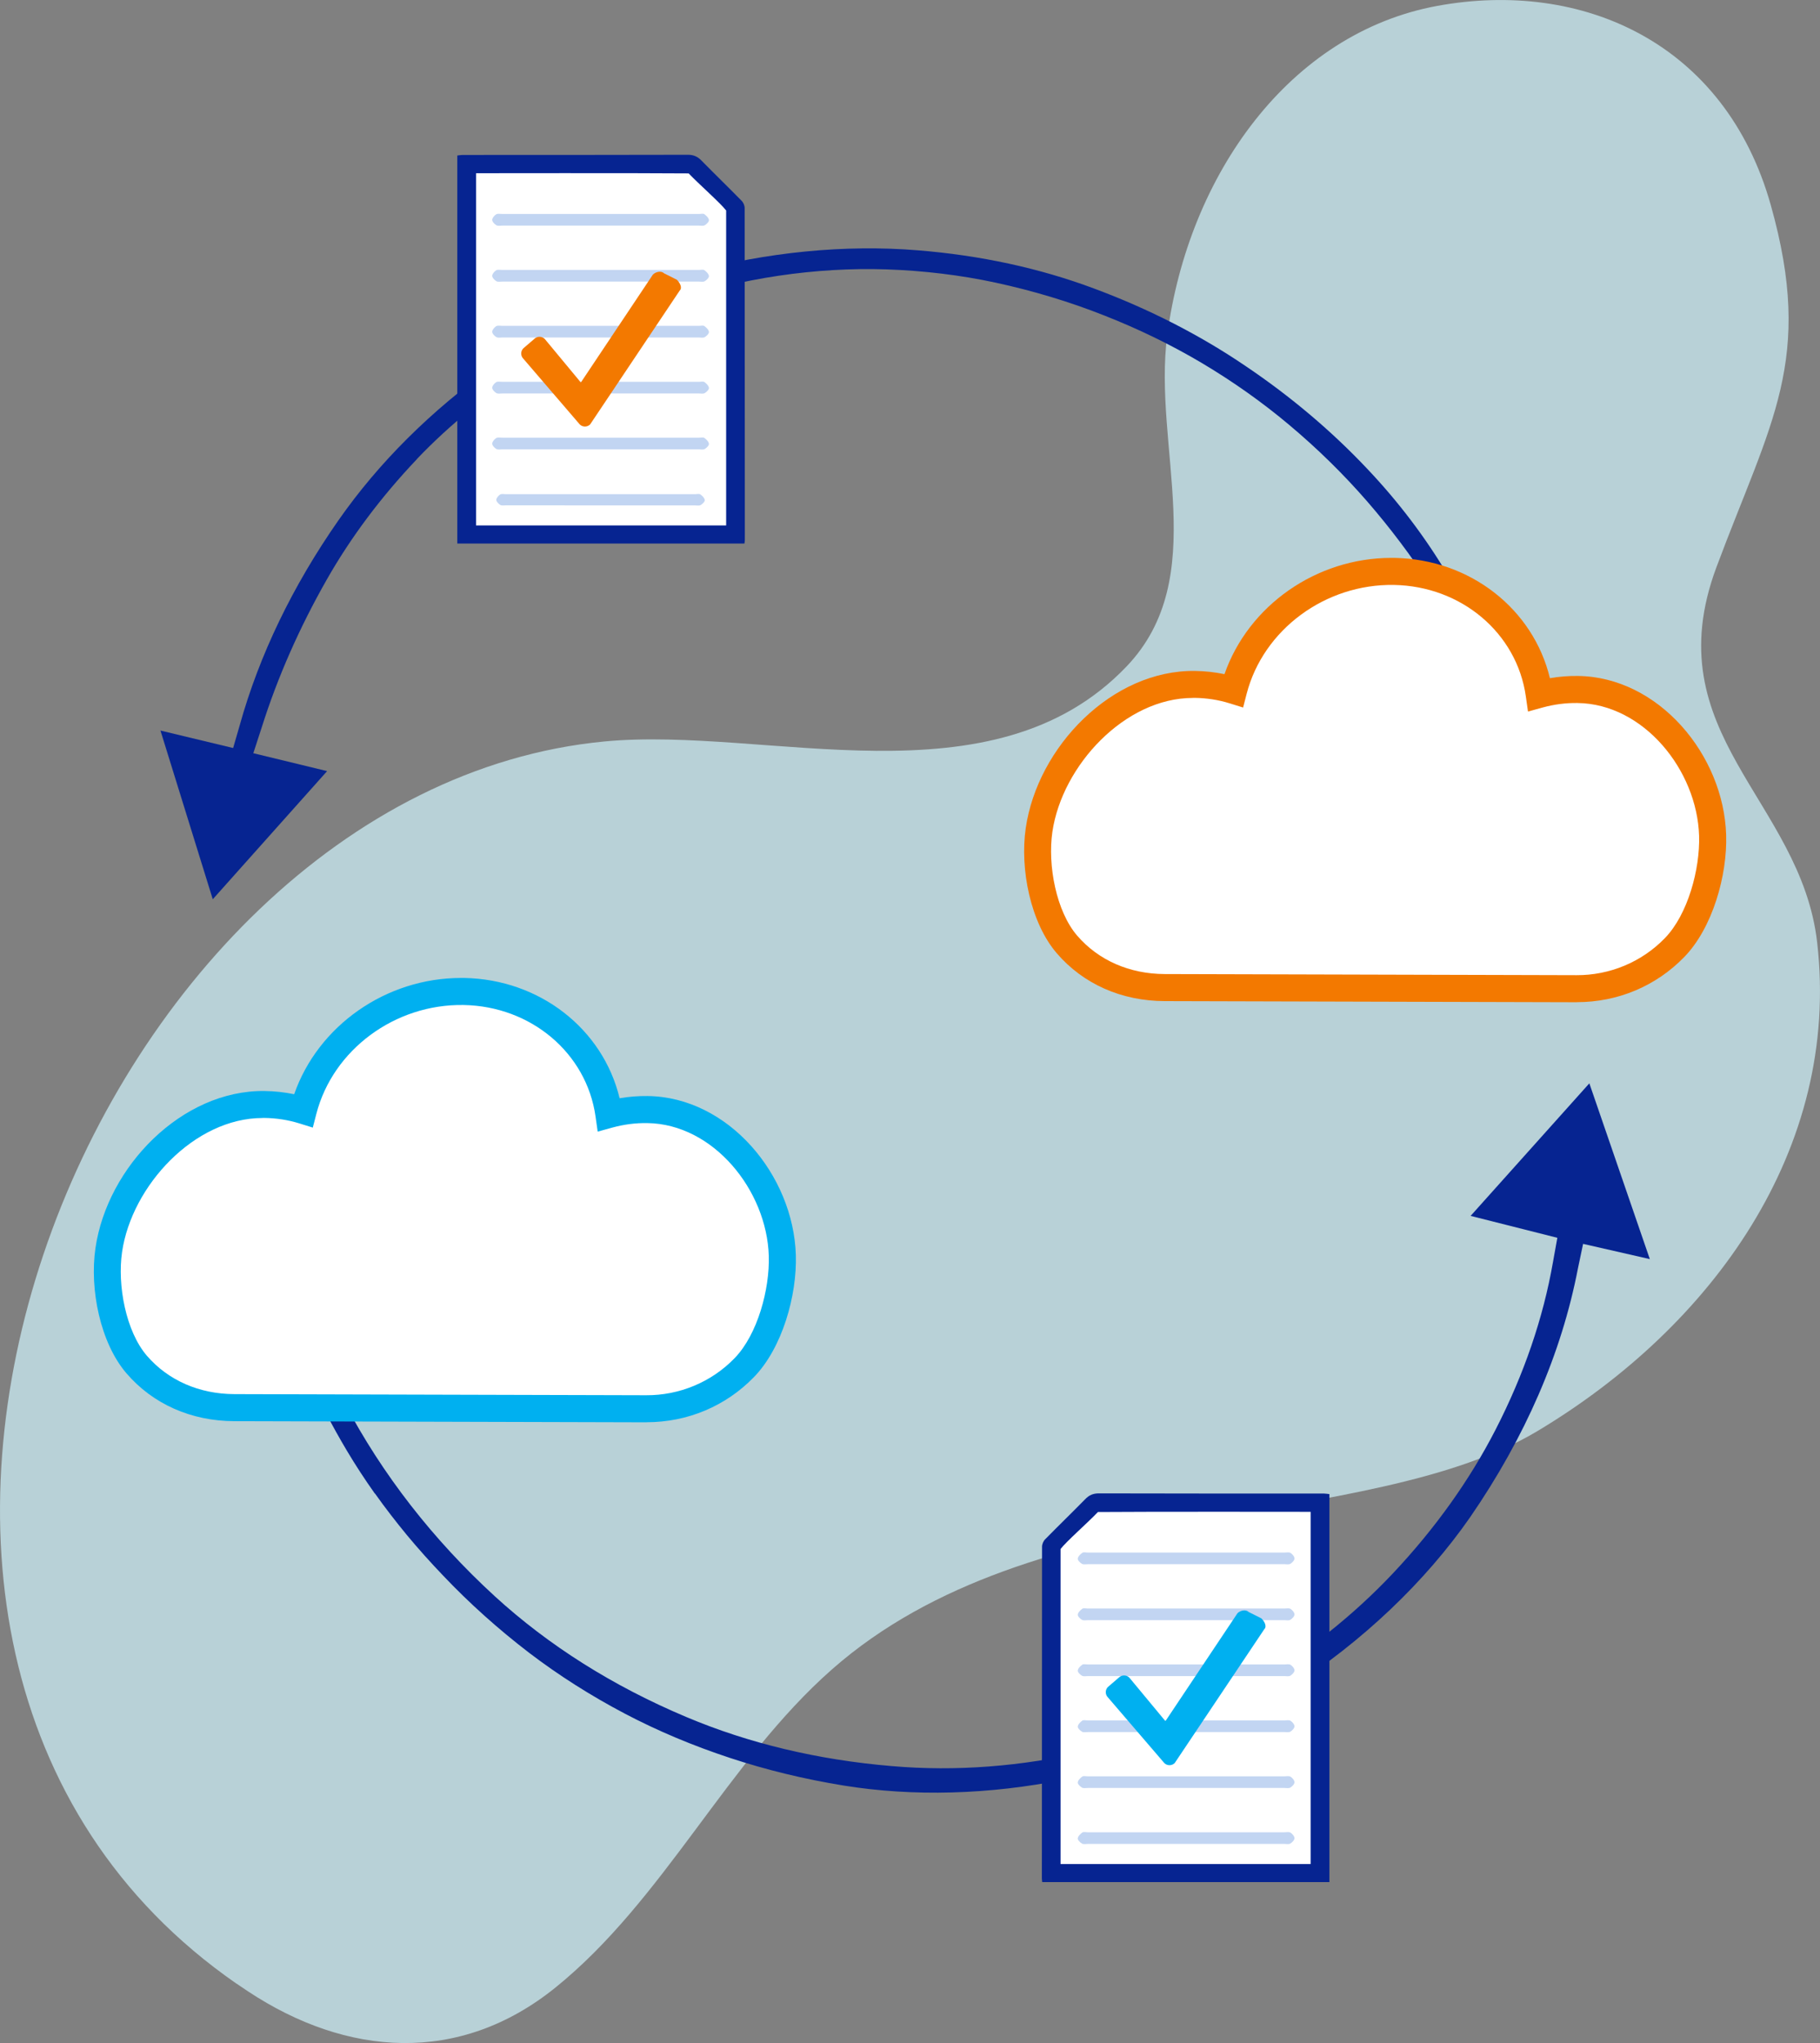 <?xml version="1.0" encoding="UTF-8"?><svg id="b" xmlns="http://www.w3.org/2000/svg" viewBox="0 0 294 330"><rect x="0" y="0" width="294" height="330" fill="#808080" stroke="none"/><defs><style>.e{fill:#f37900;}.f{fill:#d2f7ff;opacity:.68;}.g{fill:#fff;}.h{fill:#062491;}.i{fill:#00b0f0;}.j{fill:#c2d5f2;}</style></defs><g id="c"><path id="d" class="f" d="M38.23,320.42c-78.82-54.58-24.22-192.71,59.43-200.66,26.26-2.5,62.64,10.57,84.31-12.1,13.78-14.42,4.2-35.56,6.59-53.56,3.42-25.8,19.7-48.76,43.62-53.15,23.39-4.29,46.5,5.93,53.88,32.21,7.02,24.99.02,34.86-8.78,58.43-10.07,26.97,13.62,37.59,16.26,60.62,3.85,33.49-17.07,62.11-45.17,78.93-27.8,16.64-81.2,9.62-114,38.52-16.89,14.88-27.13,37.23-44.63,51.36-15.58,12.59-33.79,11.12-49.64.65-.63-.41-1.25-.83-1.87-1.26Z"/><path class="h" d="M67.32,74.17c5.36-5.63,11.62-10.68,18.58-15.01,7.05-4.34,14.65-7.86,22.58-10.47,5.67-1.89,11.49-3.29,17.28-4.15,5.88-.87,11.75-1.22,17.45-1.03,6.03.21,11.94.92,17.56,2.13,6.12,1.32,12.04,3.11,17.59,5.31,5.53,2.17,10.81,4.74,15.71,7.64,5.05,3,9.82,6.37,14.16,10.02,4.56,3.82,8.8,7.98,12.59,12.34,3.76,4.33,7.21,8.92,10.28,13.65l2.82-1.64c-3.63-6.13-8.01-11.91-13.03-17.21-5.77-6.12-12.38-11.71-19.67-16.62-7.37-5.01-15.63-9.24-24.55-12.55-8.75-3.27-18.31-5.34-28.42-6.15-11.75-.96-24.41.28-36.6,3.59-11.39,3.17-22.43,8.39-31.93,15.1-10.1,7.21-18.53,15.59-25.04,24.91-7.44,10.66-12.82,21.83-15.98,33.2l-1.04,3.59-11.74-2.82,8.45,27.25,18.47-20.7-11.92-2.89,1.37-4.21c2.54-8.04,6.07-16.06,10.5-23.84,3.87-6.81,8.77-13.35,14.55-19.44Z"/><path class="h" d="M60.58,241.24c1.6,2.26,3.35,4.52,5.17,6.73,1.83,2.2,3.8,4.4,5.85,6.54h0c4.21,4.44,8.89,8.63,13.9,12.47,4.75,3.62,9.95,6.92,15.46,9.82,5.29,2.78,11,5.18,16.96,7.14,5.83,1.93,12.01,3.43,18.35,4.46,11.23,1.82,23.55,1.48,35.67-.97.32-.06.64-.13.95-.2,12.47-2.65,24.74-7.68,35.5-14.55,11.74-7.58,21.8-17.14,29.1-27.63,8.9-12.93,14.76-26.45,17.41-40.19l.83-3.95,10.78,2.46-9.77-28.39-19.18,21.41,14.01,3.54-.7,3.89c-1.58,9.08-4.7,18.18-9.26,27.06-4.2,8.19-9.79,16.02-16.61,23.26-6.42,6.81-13.98,12.81-22.47,17.84-8.36,4.93-17.37,8.58-26.78,10.87-10.74,2.49-21.38,3.3-31.67,2.41-11.95-1-23.13-3.67-33.24-7.94-11.81-4.97-22.21-11.53-30.92-19.5-10-9.17-18.14-19.64-24.22-31.14l-3.07,1.51c1.06,2.06,2.2,4.1,3.39,6.1,1.39,2.34,2.92,4.68,4.53,6.95Z"/><path class="h" d="M168.33,249.81h0c0-.43.24-.95.54-1.22,2.12-2.16,4.3-4.27,6.42-6.43.64-.67,1.3-.95,2.21-.95,12.13.03,24.27.03,36.4.03.27,0,.57.06.85.09v62.67h-46.39c-.03-.24-.06-.43-.06-.61,0-8.14.02-48.11.03-53.58Z"/><path class="g" d="M171.32,250.21v50.87s40.4,0,40.4,0v-56.89s-26.43-.04-34.36.03c-1.59,1.68-5.13,4.78-6.05,5.99Z"/><path class="j" d="M197.63,270.72c3.28,0,6.55,0,9.83,0,.33,0,.73.09.98-.06.3-.18.67-.56.67-.86,0-.31-.34-.71-.64-.9-.24-.15-.64-.06-.98-.06-6.68,0-25.13,0-31.81,0-.29,0-.66-.1-.85.04-.32.23-.7.6-.73.95-.03.26.38.67.69.84.25.14.65.05.98.05,3.36,0,18.49,0,21.85,0h0Z"/><path class="j" d="M197.63,261.69c3.28,0,6.55,0,9.83,0,.33,0,.73.09.98-.06.3-.18.67-.56.67-.86,0-.31-.34-.71-.64-.9-.24-.15-.64-.06-.98-.06-6.68,0-25.13,0-31.81,0-.29,0-.66-.1-.85.04-.32.23-.7.6-.73.95-.03.26.38.67.69.84.25.14.65.05.98.05,3.36,0,18.49,0,21.85,0h0Z"/><path class="j" d="M197.63,252.65c3.28,0,6.55,0,9.83,0,.33,0,.73.09.98-.06.3-.18.67-.56.67-.86,0-.31-.34-.71-.64-.9-.24-.15-.64-.06-.98-.06-6.68,0-25.13,0-31.81,0-.29,0-.66-.1-.85.04-.32.23-.7.6-.73.95-.03.26.38.67.69.84.25.14.65.05.98.05,3.36,0,18.49,0,21.85,0h0Z"/><path class="j" d="M197.63,297.83c3.28,0,6.55,0,9.83,0,.33,0,.73.09.98-.06.3-.18.67-.56.67-.86,0-.31-.34-.71-.64-.9-.24-.15-.64-.06-.98-.06-6.68,0-25.13,0-31.81,0-.29,0-.66-.1-.85.04-.32.23-.7.6-.73.95-.03.26.38.67.69.84.25.14.65.05.98.05,3.36,0,18.49,0,21.85,0h0Z"/><path class="j" d="M197.63,288.79c3.28,0,6.55,0,9.83,0,.33,0,.73.09.98-.06.3-.18.67-.56.67-.86,0-.31-.34-.71-.64-.9-.24-.15-.64-.06-.98-.06-6.68,0-25.13,0-31.81,0-.29,0-.66-.1-.85.04-.32.23-.7.6-.73.95-.03.26.38.67.69.84.25.14.65.05.98.05,3.36,0,18.49,0,21.85,0h0Z"/><path class="j" d="M197.63,279.76c3.28,0,6.55,0,9.83,0,.33,0,.73.09.98-.06.3-.18.67-.56.67-.86,0-.31-.34-.71-.64-.9-.24-.15-.64-.06-.98-.06-6.68,0-25.13,0-31.81,0-.29,0-.66-.1-.85.04-.32.23-.7.6-.73.95-.03.26.38.67.69.84.25.14.65.05.98.05,3.36,0,18.49,0,21.85,0h0Z"/><path class="i" d="M203.78,261.41l-2.07-1.04c-.47-.46-1.35-.26-1.81.2l-11.64,17.43-5.83-7.03c-.46-.47-1.24-.47-1.7,0l-1.76,1.51c-.46.46-.46,1.22,0,1.68l9.11,10.61c.46.46,1.21.46,1.68,0l14.47-21.62c.47-.46.02-1.27-.45-1.73Z"/><path class="e" d="M254.73,161.88h-.07l-66.52-.18c-6.97-.02-13.16-2.76-17.43-7.73-4.21-4.89-5.99-13.54-5.01-20.24,1.92-13.12,13.95-25.54,27.33-25.36,1.62.02,3.22.2,4.77.52,3.86-11.06,14.81-18.78,26.95-18.78.17,0,.34,0,.51,0h0c12.22.22,22.42,8.25,25.11,19.43,1.5-.26,3.02-.38,4.53-.36,13.02.17,23.54,12.73,23.94,25.68.2,6.55-2.2,15.02-6.77,19.72-4.57,4.7-10.73,7.29-17.34,7.29Z"/><path class="g" d="M192.69,112.73c-10.97,0-21.11,10.9-22.69,21.63-.79,5.42.63,12.84,4,16.76,3.44,3.99,8.46,6.19,14.14,6.21l66.52.18c5.34.03,10.52-2.1,14.27-5.97,3.74-3.84,5.7-11.18,5.54-16.54-.33-10.61-8.96-21.31-19.64-21.45-1.89-.03-3.77.22-5.61.72l-2.39.66-.35-2.46c-1.45-10.23-10.42-17.8-21.31-17.99h0c-11.07-.19-21.1,7.2-23.79,17.59l-.57,2.21-2.18-.68c-1.81-.56-3.72-.86-5.66-.88-.09,0-.18,0-.28,0Z"/><path class="i" d="M104.45,229.73h-.07l-66.52-.18c-6.97-.02-13.16-2.76-17.43-7.73-4.21-4.89-5.99-13.54-5.01-20.24,1.92-13.12,13.95-25.54,27.33-25.36,1.62.02,3.22.2,4.77.52,3.86-11.06,14.81-18.78,26.95-18.78.17,0,.34,0,.51,0h0c12.22.22,22.42,8.25,25.11,19.43,1.5-.26,3.02-.38,4.53-.36,13.02.17,23.54,12.73,23.94,25.68.2,6.55-2.2,15.02-6.77,19.72-4.57,4.7-10.73,7.29-17.34,7.29Z"/><path class="g" d="M42.41,180.58c-10.97,0-21.11,10.9-22.69,21.63-.79,5.42.63,12.84,4,16.76,3.44,3.99,8.46,6.19,14.14,6.21l66.52.18c5.34.03,10.52-2.1,14.27-5.97,3.74-3.84,5.7-11.18,5.54-16.54-.33-10.61-8.96-21.31-19.64-21.45-1.89-.03-3.77.22-5.61.72l-2.39.66-.35-2.46c-1.45-10.23-10.42-17.8-21.31-17.99h0c-11.07-.19-21.1,7.2-23.79,17.59l-.57,2.21-2.18-.68c-1.81-.56-3.72-.86-5.66-.88-.09,0-.18,0-.28,0Z"/><path class="h" d="M120.29,33.6h0c0-.43-.24-.95-.54-1.22-2.12-2.16-4.3-4.27-6.42-6.43-.64-.67-1.3-.95-2.21-.95-12.13.03-24.27.03-36.4.03-.27,0-.57.06-.85.09v62.67h46.39c.03-.24.06-.43.06-.61,0-8.14-.02-48.11-.03-53.58Z"/><path class="g" d="M111.26,28.01c-7.93-.07-34.36-.03-34.36-.03v56.89h40.4v-50.87c-.92-1.21-4.46-4.31-6.05-5.99Z"/><path class="j" d="M90.99,54.51c-3.28,0-6.55,0-9.83,0-.33,0-.73.09-.98-.06-.3-.18-.67-.56-.67-.86,0-.31.34-.71.64-.9.24-.15.64-.06.98-.06,6.68,0,25.13,0,31.81,0,.29,0,.66-.1.85.04.32.23.7.6.73.95.03.26-.38.67-.69.84-.25.14-.65.05-.98.05-3.36,0-18.49,0-21.85,0h0Z"/><path class="j" d="M90.99,45.48c-3.28,0-6.55,0-9.83,0-.33,0-.73.09-.98-.06-.3-.18-.67-.56-.67-.86,0-.31.34-.71.64-.9.24-.15.64-.06.98-.06,6.68,0,25.13,0,31.81,0,.29,0,.66-.1.85.04.32.23.7.6.73.95.03.26-.38.67-.69.84-.25.14-.65.05-.98.05-3.36,0-18.49,0-21.85,0h0Z"/><path class="j" d="M90.99,36.44c-3.28,0-6.55,0-9.83,0-.33,0-.73.09-.98-.06-.3-.18-.67-.56-.67-.86,0-.31.34-.71.64-.9.24-.15.64-.06.98-.06,6.68,0,25.13,0,31.81,0,.29,0,.66-.1.85.04.32.23.7.6.73.95.03.26-.38.67-.69.84-.25.14-.65.05-.98.05-3.36,0-18.49,0-21.85,0h0Z"/><path class="j" d="M91.22,81.62c-3.15,0-6.31,0-9.46,0-.32,0-.7.08-.94-.06-.29-.17-.65-.54-.65-.82,0-.29.33-.68.61-.86.23-.15.62-.06.94-.06,6.42,0,24.17,0,30.6,0,.28,0,.63-.1.82.04.31.22.67.58.71.91.03.25-.37.64-.67.81-.25.14-.62.05-.94.05-3.23,0-17.79,0-21.02,0h0Z"/><path class="j" d="M90.99,72.58c-3.28,0-6.55,0-9.83,0-.33,0-.73.09-.98-.06-.3-.18-.67-.56-.67-.86,0-.31.34-.71.64-.9.24-.15.64-.06.98-.06,6.68,0,25.13,0,31.81,0,.29,0,.66-.1.85.04.32.23.7.6.73.95.03.26-.38.67-.69.84-.25.14-.65.05-.98.05-3.36,0-18.49,0-21.85,0h0Z"/><path class="j" d="M90.99,63.55c-3.28,0-6.55,0-9.83,0-.33,0-.73.09-.98-.06-.3-.18-.67-.56-.67-.86,0-.31.34-.71.64-.9.24-.15.64-.06.98-.06,6.68,0,25.13,0,31.81,0,.29,0,.66-.1.85.04.32.23.7.6.73.95.03.26-.38.67-.69.84-.25.14-.65.05-.98.05-3.36,0-18.49,0-21.85,0h0Z"/><path class="e" d="M109.35,45.19l-2.07-1.04c-.47-.46-1.35-.26-1.81.2l-11.64,17.43-5.83-7.03c-.46-.47-1.24-.47-1.7,0l-1.76,1.51c-.46.46-.46,1.22,0,1.68l9.11,10.61c.46.46,1.21.46,1.68,0l14.47-21.62c.47-.46.02-1.27-.45-1.73Z"/></g></svg>